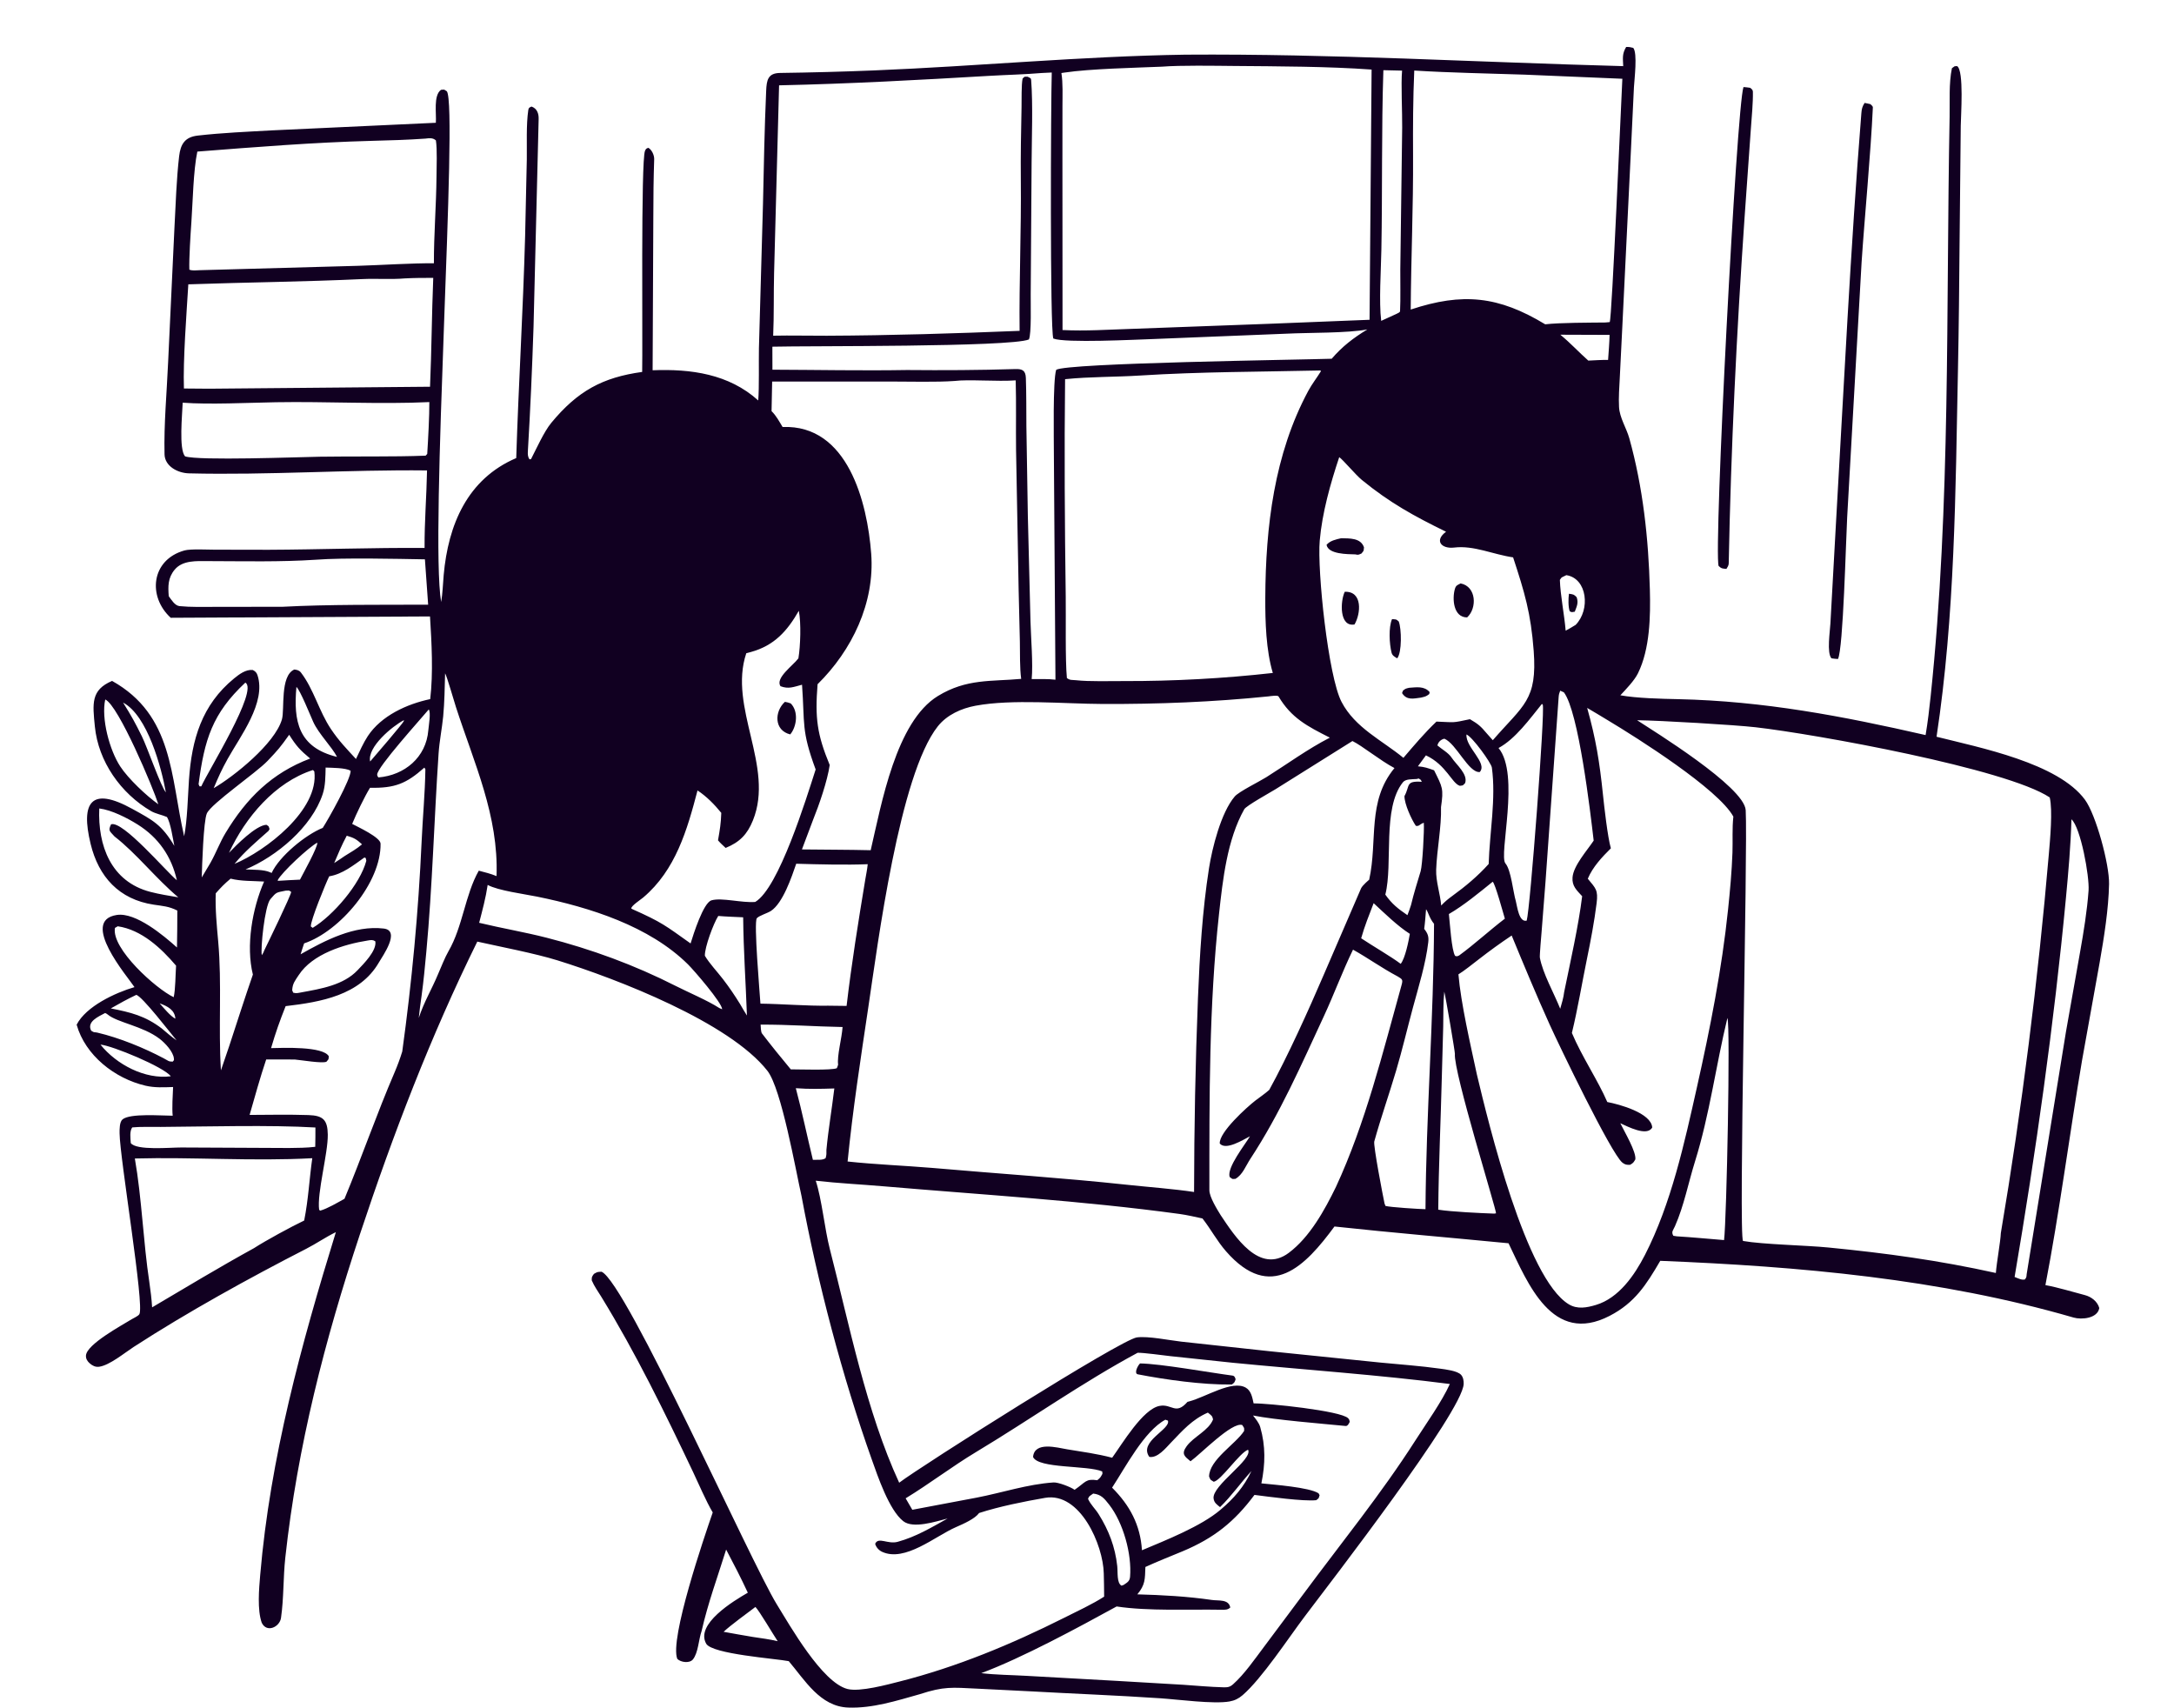 <?xml version="1.0" encoding="UTF-8"?> <svg xmlns="http://www.w3.org/2000/svg" width="266" height="209" viewBox="0 0 266 209" fill="none"><path d="M198.608 8.092C198.572 7.101 198.459 6.608 198.967 5.748C199.397 5.744 199.413 5.756 199.836 5.857C200.375 6.492 199.975 9.694 199.921 10.667L199.53 18.853L198.497 40.002L198.192 46.15C198.136 47.294 198.03 48.67 198.097 49.791C198.168 51.12 199.004 52.368 199.352 53.616C201.03 59.634 201.702 65.89 201.869 72.118C201.958 75.409 201.879 79.405 200.411 82.381C199.966 83.283 198.948 84.325 198.259 85.068C200.283 85.43 203.229 85.495 205.344 85.541C215.779 85.771 225.444 87.611 235.606 89.935C235.872 88.362 236.063 86.738 236.229 85.155C238.7 61.645 238.09 37.914 238.545 14.312C238.581 12.425 238.441 10.183 238.827 8.347C239.244 8.061 239.029 8.112 239.463 8.089C240.323 8.642 239.918 14.183 239.908 15.397L239.766 29.548C239.724 34.767 239.673 40.003 239.567 45.222C239.264 60.243 239.202 75.248 236.947 90.139C242.221 91.465 251.814 93.352 255.11 97.85C256.445 99.672 258.098 105.726 258.054 108.154C257.999 111.197 257.438 114.712 256.898 117.787L254.751 129.723C253.235 138.659 251.967 148.444 250.267 157.23C251.835 157.517 253.532 158.047 255.086 158.45C255.872 158.653 256.631 159.217 256.858 160.034C256.653 161.314 254.687 161.483 253.714 161.2C237.303 156.441 220.16 154.946 203.141 154.258C201.437 157.171 200.042 159.39 196.948 160.991C189.925 164.628 186.941 157.019 184.577 152.111C177.494 151.421 170.341 150.824 163.279 150.059C159.727 154.874 155.493 159.376 150.005 153.087C148.908 151.83 148.188 150.446 147.199 149.169L147.125 149.075C146.242 148.886 145.222 148.648 144.333 148.526C132.309 146.886 120.197 146.178 108.114 145.142C105.34 144.904 102.58 144.774 99.811 144.457C100.55 146.699 100.896 150.346 101.536 152.83C103.935 162.138 105.989 172.667 110.019 181.406C112.73 179.35 137.138 163.887 139.105 163.628C140.489 163.445 143.054 163.98 144.538 164.147L155.246 165.31L168.883 166.705C171.32 166.944 173.788 167.111 176.211 167.453C176.867 167.545 178.317 167.707 178.77 168.207C179.035 168.5 179.105 168.951 179.088 169.331C178.931 172.722 162.721 193.684 159.647 197.757C157.639 200.417 154.4 205.365 152.035 207.403C151.55 207.82 151.07 208.057 150.439 208.17C148.53 208.514 144.132 207.925 141.992 207.781C136.668 207.423 131.328 207.223 126 206.925L119.538 206.601C116.474 206.453 115.521 206.307 112.535 207.282C109.693 208.082 106.751 209.028 103.773 208.915C100.349 208.785 98.491 205.579 96.509 203.238C94.903 202.922 87.129 202.381 86.405 201.1C85.055 198.71 89.72 195.89 91.5 194.863C90.682 193.102 89.756 191.302 88.847 189.586C87.802 192.936 86.635 196.085 85.845 199.554C85.481 200.564 85.443 202.211 84.779 203.029C84.378 203.523 83.312 203.398 82.87 202.961C81.9 200.547 86.168 188.03 87.207 185.045C86.364 183.621 85.517 181.6 84.791 180.075C81.327 172.793 77.792 165.534 73.568 158.651C73.159 157.985 72.705 157.369 72.403 156.645C72.404 156.197 72.411 156.229 72.67 155.857C73.113 155.603 73.09 155.617 73.606 155.593C76.606 156.894 91.871 191.154 95.054 196.303C96.66 198.901 100.58 205.839 103.687 206.643C105.207 207.037 108.644 206.089 110.107 205.718C117.093 203.944 123.773 201.162 130.198 197.937C131.722 197.172 133.689 196.258 135.097 195.345C135.094 194.414 135.078 193.452 135.052 192.506C134.985 189.044 132.167 182.515 127.872 183.258C125.323 183.7 122.267 184.311 119.799 185.114C119.285 185.819 117.949 186.413 116.952 186.847C114.434 187.943 110.734 191.155 107.925 189.859C107.524 189.673 107.182 189.286 107.081 188.879C107.479 187.986 108.615 188.975 109.845 188.635C112.089 188.015 113.938 186.896 115.946 185.784C114.474 186.16 111.735 187.065 110.518 186.112C108.783 184.753 107.387 180.584 106.669 178.569C103.073 168.473 100.026 156.875 98.069 146.327C97.357 143.17 95.609 133.192 93.897 131.011C89.244 125.081 75.548 119.78 68.203 117.495C65.461 116.643 61.096 115.808 58.4 115.203C52.673 126.821 48.106 138.752 44.036 151.019C39.743 163.957 36.389 176.985 34.91 190.559C34.64 193.032 34.735 195.493 34.382 197.949C34.224 199.052 32.646 199.822 32.025 198.542C31.465 196.948 31.689 194.425 31.836 192.705C33.061 178.353 36.864 164.463 41.095 150.75C39.855 151.349 38.713 152.148 37.485 152.778C30.518 156.352 22.914 160.544 16.353 164.797C15.252 165.51 13.403 167.046 12.128 167.218C11.68 167.278 11.319 167.097 10.988 166.81C10.695 166.557 10.487 166.237 10.519 165.833C10.63 164.462 14.845 162.187 16.109 161.408C16.366 161.249 16.887 161.035 17.049 160.792C17.712 159.802 14.658 141.707 14.631 138.647C14.627 138.203 14.613 137.273 14.99 136.957C15.912 136.184 19.763 136.504 21.129 136.504C21.032 135.561 21.136 133.95 21.179 132.994C20.017 133.032 18.936 133.096 17.797 132.83C14.027 131.947 10.43 129.116 9.378 125.368C10.528 123.121 14.107 121.457 16.455 120.772C15.583 119.459 9.718 112.643 14.287 111.944C16.607 111.59 20.015 114.451 21.654 115.924C21.695 114.446 21.684 112.887 21.696 111.403C20.657 110.88 19.938 110.854 18.806 110.683C14.577 110.045 12.062 107.276 11.086 103.243C9.855 98.159 11.136 96.18 16.184 98.963C18.721 100.36 19.784 100.893 21.332 103.495C21.165 102.701 20.88 100.654 20.423 99.957C19.85 99.707 19.03 99.553 18.501 99.246C14.768 97.079 12.029 93.156 11.607 88.89C11.328 86.066 11.108 84.422 13.713 83.308C21.216 87.507 20.842 94.95 22.53 102.314C22.919 100.453 22.988 97.353 23.122 95.402C23.461 90.467 24.69 86.238 28.648 83C29.273 82.488 30.066 81.896 30.913 81.967C31.215 82.114 31.393 82.268 31.504 82.604C32.609 85.937 29.385 90.099 27.849 92.857C27.114 94.177 26.697 95.115 26.146 96.432C28.633 94.99 33.627 90.992 34.495 88.02C34.846 86.815 34.242 82.692 36.007 81.914C36.312 81.952 36.594 81.989 36.821 82.284C38.389 84.318 39.036 87.029 40.491 89.196C41.479 90.668 42.403 91.604 43.555 92.859C43.968 91.984 44.477 90.855 45.002 90.061C46.656 87.559 49.792 86.135 52.638 85.534C53.018 82.332 52.813 78.617 52.613 75.42L20.89 75.584C18.053 72.993 18.475 68.498 22.564 67.348C23.297 67.141 25.419 67.249 26.279 67.252L32.881 67.264C39.228 67.238 45.547 66.994 51.949 67.043C51.929 63.808 52.191 60.764 52.25 57.556C42.579 57.444 32.814 58.153 23.118 57.913C21.737 57.879 20.168 57.039 20.132 55.592C20.042 51.907 20.411 47.986 20.571 44.309L21.35 27.744C21.503 24.873 21.587 21.973 21.917 19.119C22.091 17.616 22.639 16.765 24.192 16.588C27.197 16.247 30.229 16.121 33.25 15.952L53.328 15.021C53.415 13.89 53.009 11.678 53.956 10.992C54.464 10.953 54.231 10.9 54.676 11.17C56.06 13.12 52.568 65.335 53.977 73.656C54.158 72.645 54.194 71.403 54.286 70.364C54.835 64.199 57.187 58.6 63.163 56.044C63.452 46.986 63.999 38.013 64.252 28.873L64.458 19.496C64.484 17.67 64.372 15.261 64.639 13.467C64.687 13.146 64.795 13.159 65.032 13.035C65.711 13.272 65.929 13.897 65.906 14.563L65.281 39.982C65.113 45.055 64.89 50.113 64.589 55.18C64.566 55.565 64.567 55.901 64.797 56.204C64.857 56.191 64.917 56.177 64.977 56.164C65.641 54.88 66.568 52.805 67.445 51.743C70.666 47.843 73.715 46.175 78.573 45.505C78.65 42.279 78.402 19.633 78.919 18.458C79.037 18.191 79.069 18.175 79.329 18.084C79.758 18.325 80.059 19.001 80.043 19.473C79.964 21.798 79.939 24.128 79.938 26.455L79.851 45.301C84.539 45.116 89.182 45.754 92.774 48.994C92.902 47.41 92.825 44.309 92.859 42.61L93.356 24.91C93.456 20.309 93.54 15.702 93.745 11.104C93.803 9.796 93.957 8.946 95.447 8.925C99.273 8.873 103.083 8.773 106.909 8.617C119.624 8.1 132.304 6.886 145.029 6.688C162.871 6.558 180.767 7.615 198.608 8.092ZM149.28 184.391C148.887 184.076 148.553 183.863 148.486 183.327C148.29 181.738 153.343 178.555 152.706 177.37C151.653 177.75 149.35 181.216 148.492 181.285C148.004 180.948 148.171 181.161 147.937 180.653C147.953 178.599 151.191 176.682 152.223 175.074C152.228 174.586 152.275 174.825 152 174.352C150.769 173.902 146.899 177.908 145.667 178.784C144.95 178.195 144.491 177.899 145.201 176.931C146.06 175.758 147.887 175.033 148.424 173.664C148.337 173.217 148.222 173.186 147.789 172.829C145.861 173.669 144.694 175.022 143.257 176.518C142.619 177.182 141.634 178.42 140.626 178.247C139.273 176.354 143.28 174.878 142.899 173.808L142.588 173.698C139.98 175.1 137.66 179.596 136.07 182.01C138.237 184.175 139.529 186.568 139.723 189.671C142.666 188.43 146.973 186.734 149.338 184.712C150.986 183.318 152.196 181.915 153.12 179.98C151.792 181.424 150.698 183.018 149.28 184.391ZM142.165 8.157C138.908 8.295 133.385 8.409 130.246 8.879L130.008 8.914L129.866 8.936C130.066 10.112 129.999 11.728 129.997 12.954L129.993 19.195L130.006 40.379C132.898 40.522 135.493 40.327 138.39 40.239L155.177 39.619L167.572 39.124L167.822 8.511C162.453 8.123 156.374 8.117 150.979 8.07C148.597 8.049 144.451 7.975 142.165 8.157ZM169.263 8.587C169.023 15.791 169.151 23.306 169.018 30.534C168.972 33.07 168.71 36.91 168.996 39.258L170.902 38.386C171.101 38.274 171.297 38.226 171.305 38.055C171.378 36.553 171.322 34.435 171.334 32.97L171.564 15.617C171.585 13.825 171.403 10.243 171.551 8.641L169.263 8.587ZM173.042 8.631C172.89 12.054 172.875 15.558 172.895 18.989C172.931 25.282 172.648 31.588 172.608 37.873C178.985 35.756 183.368 36.231 189.065 39.679C190.847 39.47 194.505 39.479 196.415 39.456L196.956 39.407C197.231 39.017 198.348 12.579 198.503 9.636L186.534 9.132C182.046 8.978 177.518 8.91 173.042 8.631ZM127.486 8.93C125.327 9.114 123.201 9.154 121.043 9.281C112.459 9.784 103.922 10.255 95.324 10.44L94.714 33.407C94.649 35.924 94.711 38.579 94.602 41.07C96.794 41.024 98.968 41.085 101.157 41.075C109.006 41.043 116.915 40.798 124.754 40.478C124.688 34.367 124.965 28.168 124.903 22.041C124.872 19.078 124.929 16.055 124.991 13.091C125.01 12.194 124.96 10.394 125.119 9.616C125.439 9.313 125.248 9.404 125.735 9.385C126.023 9.544 126.147 9.528 126.166 9.781C126.397 12.775 126.236 16.948 126.222 19.889L126.112 36.039C126.096 37.004 126.22 40.876 125.889 41.533C123.583 42.484 98.759 42.302 94.504 42.416L94.511 45.232C99.912 45.249 105.602 45.364 110.976 45.271C115.404 45.311 119.825 45.292 124.251 45.153C125.084 45.127 125.488 45.334 125.519 46.238C125.588 48.206 125.568 50.181 125.583 52.151L125.762 63.127L126.086 76.061C126.14 77.998 126.411 81.271 126.231 83.087C127.154 83.084 128.238 83.05 129.14 83.16L128.948 55.647C128.95 53.733 128.808 46.602 129.228 45.25C130.436 44.405 159.167 44.02 162.94 43.891C164.244 42.376 165.59 41.347 167.305 40.303C164.91 40.77 160.136 40.689 157.451 40.823L141.189 41.477C138.926 41.55 130.373 41.995 128.88 41.419C128.456 40.348 128.576 12.341 128.688 8.872L127.486 8.93ZM52.053 16.958C49.882 17.115 47.678 17.174 45.501 17.232C38.356 17.421 31.264 17.991 24.145 18.547C23.652 20.86 23.586 24.766 23.416 27.196C23.318 28.604 23.118 31.638 23.168 32.993C23.561 33.138 23.969 33.077 24.397 33.059L43.808 32.522C46.644 32.435 50.338 32.189 53.09 32.211C53.082 28.71 53.375 25.141 53.408 21.637C53.419 20.469 53.505 18.282 53.336 17.18C52.964 16.842 52.538 16.897 52.053 16.958ZM49.53 34.062C47.849 34.208 46.053 34.064 44.354 34.144C37.258 34.475 30.141 34.54 23.042 34.788C22.831 38.269 22.382 44.068 22.504 47.532L25.586 47.557L52.616 47.316C52.808 42.862 52.83 38.436 53.01 33.998C51.809 33.995 50.734 34.001 49.53 34.062ZM190.917 40.951C192.23 42.038 193.136 43.054 194.338 44.119C195.07 44.086 196.042 44.017 196.757 44.038C196.824 43.042 196.918 41.963 196.942 40.973L190.917 40.951ZM161.551 45.326C154.181 45.495 146.867 45.478 139.485 45.945C136.437 46.138 133.374 46.079 130.319 46.391C130.218 55.174 130.276 64.172 130.397 72.956C130.432 75.499 130.326 80.718 130.54 82.96C130.952 83.25 131.09 83.166 131.678 83.225C133.301 83.403 135.831 83.322 137.532 83.327C143.549 83.346 149.756 83.007 155.736 82.335C154.905 79.557 154.801 76.067 154.815 73.129C154.855 64.448 155.901 55.58 160.077 47.816C160.514 47.003 161.139 46.202 161.626 45.412L161.551 45.326ZM116.791 46.611C114.594 46.772 111.309 46.678 109.046 46.68L94.476 46.679L94.404 50.301C94.971 50.856 95.343 51.561 95.755 52.243C103.742 51.921 106.123 61.487 106.596 67.746C107.051 73.755 104.245 79.573 100.034 83.714C99.708 87.851 99.969 89.843 101.519 93.598C101.235 95.561 100.217 98.488 99.481 100.312L98.12 103.926C100.918 103.964 103.743 103.953 106.534 104.022C107.853 98.36 109.625 88.288 114.762 85.152C118.274 83.008 121.276 83.399 124.947 83.058C124.764 81.732 124.81 79.859 124.786 78.476L124.636 72.162L124.32 55.081C124.286 52.26 124.354 49.339 124.276 46.536C122.083 46.705 118.472 46.392 116.791 46.611ZM22.353 49.268C22.303 50.723 21.866 54.945 22.643 55.835C24.335 56.385 36.46 55.923 39.16 55.878C43.087 55.812 48.167 55.906 52.082 55.748C52.145 55.677 52.21 55.607 52.274 55.536C52.385 53.798 52.544 50.837 52.532 49.193C46.589 49.481 39.818 49.105 33.769 49.212C30.267 49.274 25.675 49.515 22.353 49.268ZM163.861 55.932C162.784 59.15 161.77 62.759 161.476 66.144C161.156 69.83 162.519 82.76 164.141 85.869C165.805 89.061 169.115 90.58 171.714 92.72C173.06 91.149 174.26 89.718 175.757 88.285C178.11 88.371 177.567 88.479 179.855 87.992C180.844 88.573 181.155 88.824 181.924 89.744L182.652 90.563C186.405 86.244 188.11 85.678 187.655 79.623C187.309 75.034 186.552 72.501 185.136 68.192C182.7 67.839 180.334 66.704 177.934 66.992C176.354 67.183 175.465 66.13 176.933 65.057C173.016 63.145 170.046 61.512 166.637 58.726C165.867 58.097 164.309 56.227 163.861 55.932ZM38.66 68.48C34.256 68.77 29.878 68.658 25.466 68.65C24.085 68.647 22.349 68.519 21.373 69.695C20.538 70.701 20.552 71.728 20.648 72.944C20.985 73.406 21.403 74.1 21.968 74.157C23.331 74.293 24.851 74.25 26.221 74.249L34.591 74.237C40.139 73.942 46.756 74 52.386 73.984L51.991 68.434C48.408 68.374 42.127 68.22 38.66 68.48ZM191.651 70.368C191.175 70.618 191.069 70.568 190.858 70.951C190.92 72.857 191.401 75.172 191.567 77.159C191.965 76.936 192.411 76.703 192.787 76.453C194.602 74.612 194.227 70.772 191.651 70.368ZM97.74 74.729C96.317 77.216 94.732 78.985 91.869 79.773L91.312 79.921C89.082 86.554 94.79 93.767 92.127 100.367C91.431 102.091 90.506 103.037 88.786 103.742C88.485 103.459 88.107 103.124 87.852 102.813C88.082 101.484 88.208 100.774 88.252 99.451C87.421 98.428 86.453 97.438 85.345 96.71C84.081 101.541 82.668 106.452 78.706 109.803C78.368 110.09 77.248 110.802 77.239 111.145L77.319 111.207C81.036 112.862 81.403 113.235 84.496 115.428C84.842 114.317 86.051 110.449 87.054 110.154C88.291 109.789 90.771 110.487 92.406 110.351C95.301 108.645 98.66 97.675 99.799 94.143C98.022 89.328 98.481 88.602 98.133 83.774C97.098 84.046 96.49 84.332 95.502 83.957C94.815 82.963 97.05 81.416 97.688 80.546C97.94 79.05 98.034 76.198 97.74 74.729ZM54.46 82.379C54.414 84.13 54.389 85.907 54.226 87.65C54.074 89.177 53.765 90.668 53.662 92.2C53.118 100.285 52.909 108.38 52.163 116.453C51.998 118.238 51.832 120 51.59 121.777C51.467 122.68 51.324 123.634 51.239 124.538C51.907 122.518 52.804 121.091 53.591 119.203C53.958 118.371 54.432 117.141 54.874 116.381C56.622 113.373 56.901 109.491 58.581 106.525C59.353 106.728 60.012 106.886 60.754 107.187C61.018 99.794 58.024 93.415 55.786 86.503C55.526 85.703 54.698 82.786 54.46 82.379ZM30.017 83.518C25.981 87.295 25.014 90.481 24.298 95.946L24.411 96.207L24.629 96.209C25.443 94.362 31.673 84.401 30.017 83.518ZM36.27 84.041C35.892 88.238 36.498 91.448 41.237 92.605C40.629 91.396 38.981 89.779 38.32 88.307C37.909 87.391 36.743 84.478 36.27 84.041ZM190.899 84.501C190.786 84.812 190.735 84.927 190.71 85.267L189.101 107.866L188.626 113.951C188.593 114.352 188.366 116.918 188.41 117.164C188.761 119.094 190.148 121.527 190.901 123.42C191.098 122.725 191.3 122.09 191.384 121.37C192.114 117.801 193.155 113.206 193.585 109.651C192.92 108.921 192.324 108.41 192.407 107.35C192.519 105.912 194.173 104.079 194.995 102.848C194.581 99.3 193.15 87.063 191.349 84.706L190.899 84.501ZM155.202 85.201C148.45 85.89 141.692 86.158 134.906 86.129C130.155 86.109 123.859 85.507 119.361 86.344C117.623 86.667 115.864 87.456 114.747 88.863C110.052 94.774 107.409 115.43 106.235 123.287C105.299 129.548 104.337 135.805 103.708 142.107C107.099 142.473 110.641 142.607 114.064 142.892C121.995 143.586 129.977 144.103 137.895 144.953C140.441 145.226 143.614 145.46 146.1 145.837C146.114 137.934 146.26 130.013 146.577 122.104C146.788 116.825 147.109 111.456 147.93 106.208C148.306 103.801 149.393 99.412 151.075 97.448C151.584 96.854 154.086 95.625 154.926 95.097C157.511 93.474 159.992 91.645 162.714 90.249C159.942 88.85 157.999 87.843 156.434 85.206C156.332 85.034 155.43 85.171 155.202 85.201ZM12.876 85.579C12.368 87.916 13.399 91.765 14.711 93.77C15.699 95.279 17.924 97.374 19.372 98.4C18.773 96.465 14.497 86.287 12.876 85.579ZM15.058 85.959C16.085 87.597 16.548 88.443 17.362 90.094C18.02 91.428 19.692 96.257 20.295 96.946C19.761 93.942 18.052 87.537 15.058 85.959ZM188.662 86.12C187.171 87.958 185.432 90.396 183.353 91.518C186.024 94.727 183.341 104.633 184.199 105.639C184.891 106.45 185.126 109.104 185.472 110.265C185.65 110.97 185.861 112.869 186.798 112.638C187.216 111.323 189.06 86.941 188.764 86.216L188.662 86.12ZM194.198 86.612C195.266 90.416 195.714 93.217 196.125 97.173C196.282 98.685 196.705 102.451 197.099 103.788C196.008 104.87 194.879 106.068 194.275 107.509C195.249 108.693 195.554 108.884 195.355 110.495C195.079 112.732 194.627 115.102 194.173 117.31C193.569 120.254 193.038 123.467 192.329 126.38C193.548 129.277 195.512 132.17 196.661 134.83C198.113 135.101 202.035 136.168 202.158 137.944C201.535 139.099 199.117 137.812 198.253 137.426C198.778 138.496 200.232 140.952 200.09 141.857C199.849 142.246 199.869 142.262 199.46 142.508C199.064 142.538 198.809 142.494 198.493 142.233C197.111 141.092 190.758 127.897 189.581 125.29C187.97 121.721 186.455 118.079 184.962 114.459C183.528 115.419 182.301 116.307 180.936 117.368C180.38 117.8 179.008 118.885 178.446 119.209C178.75 122.777 179.925 127.827 180.701 131.447C182.125 137.423 186.714 156.428 191.955 159.581C193.004 160.212 194.155 159.99 195.269 159.657C198.076 158.819 200.006 155.999 201.27 153.534C204.482 147.271 206.1 139.838 207.632 133.004C209.236 125.848 210.682 118.559 211.439 111.259C211.678 108.959 211.894 106.619 211.976 104.307C212.027 102.86 211.924 101.343 212.086 99.91C210.242 96.546 200.349 90.296 196.767 88.148C196.559 88.023 194.31 86.658 194.198 86.612ZM52.459 86.801C51.53 87.918 46.077 93.939 46.15 94.778C46.165 94.955 46.197 94.96 46.296 95.118C49.506 94.85 52.141 92.661 52.407 89.347C52.45 88.811 52.747 87.148 52.459 86.801ZM49.407 88.115C48.019 88.839 44.912 91.397 45.29 93.166C45.787 92.6 49.329 88.476 49.423 88.203L49.407 88.115ZM200.309 88.118C202.214 89.372 213.423 96.245 213.595 99.122C213.868 103.697 212.698 151.37 213.272 151.829C215.711 152.26 220.962 152.358 223.727 152.63C230.813 153.326 237.234 154.205 244.203 155.746C244.312 154.385 244.766 151.935 244.812 150.865C247.387 135.651 249.372 119.864 250.687 104.477C250.837 102.726 251.174 99.141 250.794 97.563C245.499 94.045 222.086 89.807 214.803 88.978C212.247 88.687 203.143 88.148 200.309 88.118ZM35.383 89.897C34.282 91.442 34.029 91.734 32.742 93.09C31.347 94.559 25.837 98.32 25.307 99.525C24.895 100.462 24.72 105.986 24.686 107.351L25.694 105.658L25.78 105.506C26.443 104.328 26.904 103.063 27.584 101.933C30.151 97.669 33.261 94.576 37.95 92.806C36.712 91.779 36.242 91.259 35.383 89.897ZM179.431 89.86C179.287 91.418 182.053 93.344 181.056 94.456C179.689 94.58 178.189 90.984 176.728 90.379C176.309 90.463 175.972 90.779 175.876 91.204C176.41 91.663 177.226 92.108 177.596 92.673C178.168 93.547 179.653 94.729 179.261 95.817C178.894 96.168 179.105 96.068 178.613 96.141C177.632 95.829 176.969 93.594 174.47 92.416L173.489 93.755C174.372 93.84 174.634 93.953 175.467 94.243C176.502 96.327 176.646 96.469 176.315 98.747C176.384 101.174 175.807 103.967 175.722 106.411C175.673 107.829 176.218 109.352 176.339 110.789C176.764 110.332 177.174 109.995 177.678 109.629C179.311 108.445 180.793 107.211 182.147 105.707C182.264 101.852 183.059 97.71 182.538 93.911C182.459 93.337 180.159 90.16 179.431 89.86ZM165.478 90.664L156.075 96.554C155.493 96.918 152.484 98.58 152.245 99.003C150.144 102.728 149.612 107.633 149.149 111.856C147.922 123.043 147.974 134.381 147.973 145.619C147.973 146.447 148.929 147.98 149.367 148.689C151.07 151.23 154.089 155.978 157.689 153.283C160.259 151.36 162.079 148.054 163.463 145.21C167.088 137.378 169.19 128.775 171.497 120.49C171.682 119.828 171.548 119.797 171.02 119.468C169.039 118.418 167.403 117.221 165.549 116.189C164.248 118.855 163.225 121.656 161.987 124.32C159.221 130.278 156.607 136.271 152.988 141.781C152.404 142.672 152.053 143.721 151.157 144.231C150.658 144.246 150.889 144.306 150.453 144C150.089 142.852 152.325 140.067 152.94 139.022C152.096 139.45 149.993 140.793 149.245 139.909C149.134 138.546 152.569 135.449 153.608 134.647C154.057 134.301 154.857 133.755 155.303 133.338C157.553 129.26 160.165 123.459 161.93 119.347L166.53 108.696C166.685 108.328 167.526 107.627 167.525 107.633C168.597 102.808 167.235 98.077 170.62 93.971C168.875 93.052 166.674 91.245 165.478 90.664ZM39.842 93.91C39.815 94.982 39.824 96.13 39.483 97.156C38.147 101.184 33.854 104.78 30.04 106.373C30.943 106.415 32.279 106.373 33.044 106.719L33.236 106.805C34.187 104.752 37.391 102.124 39.49 101.289C40.163 100.259 42.969 95.265 42.899 94.295C42.244 93.931 40.639 93.941 39.842 93.91ZM51.923 93.914C49.7 95.896 48.289 96.442 45.274 96.382C44.63 97.417 43.57 99.624 43.089 100.802C43.757 101.159 46.55 102.443 46.564 103.216C46.648 107.966 41.593 113.952 37.21 115.421C37.067 115.858 36.908 116.315 36.779 116.754C39.777 115.056 43.356 113.182 46.95 113.605C49.054 113.853 46.814 116.966 46.355 117.761C44.035 121.773 39.248 122.596 34.95 123.098C34.23 124.905 33.718 126.35 33.167 128.234C34.566 128.201 39.558 127.99 40.232 129.238C40.175 129.719 40.259 129.502 39.941 129.9C39.448 130.138 36.857 129.696 36.062 129.628L32.57 129.622C31.83 131.817 31.184 134.172 30.54 136.407C32.935 136.397 35.316 136.346 37.745 136.426C39.554 136.485 40.082 137.037 40.106 138.822C40.137 141.123 38.77 145.981 39.048 148.017L39.184 148.12C40.085 147.863 41.3 147.136 42.15 146.669C44.269 141.574 46.097 136.272 48.285 131.188C48.621 130.408 48.968 129.471 49.218 128.65C50.392 120.138 51.201 111.548 51.587 102.963C51.719 100.01 52.007 97.046 52.047 94.116L51.923 93.914ZM38.294 94.208C33.629 95.708 30.017 100.024 28.017 104.34C28.878 103.432 31.317 100.96 32.6 100.912C32.959 101.162 32.827 101 32.982 101.437L32.852 101.659C31.418 102.93 29.906 104.21 28.695 105.691C32.454 104.13 39.073 99.113 38.459 94.381L38.294 94.208ZM173.353 95.308C172.725 95.358 171.989 95.286 171.645 95.719C169.103 98.918 170.462 105.658 169.502 109.454C170.306 110.599 171.046 111.172 172.206 111.969C172.356 111.568 172.53 111.132 172.646 110.725C172.978 109.315 173.451 107.841 173.822 106.597C174.044 105.849 174.28 101.536 174.21 100.661C173.614 100.878 173.672 101.121 173.232 101.035C172.693 100.234 171.834 98.367 171.843 97.399C172.545 96.133 171.936 95.516 173.963 95.652C173.79 95.314 173.901 95.461 173.582 95.245L173.353 95.308ZM12.146 98.913C11.956 103.451 13.574 107.865 18.395 109.119C19.518 109.411 20.673 109.589 21.816 109.785C19.064 107.477 16.697 104.415 14.016 102.342C13.451 101.687 13.186 101.684 13.59 100.854C15.013 100.35 20.337 106.637 21.639 107.696C20.992 104.792 19.389 102.477 16.852 100.883C15.578 100.082 13.653 99.096 12.146 98.913ZM253.453 100.239C253.365 103.4 253.076 106.702 252.778 109.857C251.315 125.287 249.098 140.958 246.497 156.233C246.902 156.39 247.373 156.644 247.761 156.537C247.961 156.247 247.941 156.261 247.971 155.906L252.781 126.234L254.509 116.478C254.942 114.038 255.372 111.418 255.546 108.95C255.667 107.231 254.582 101.232 253.453 100.239ZM42.426 102.248C41.818 103.377 41.388 104.417 40.889 105.592C41.3 105.319 41.784 105.016 42.178 104.729C42.886 104.29 43.67 103.845 44.295 103.302C43.616 102.679 43.314 102.504 42.426 102.248ZM38.825 103.097C37.823 103.608 34.435 106.764 33.985 107.682L34 107.769C34.898 107.716 35.806 107.656 36.704 107.623C37.127 106.793 38.874 103.674 38.825 103.097ZM44.59 104.911C43.245 105.858 41.927 106.942 40.28 107.216C39.873 108.034 37.957 112.699 38.035 113.356L38.26 113.52C40.754 112.023 44.068 108.169 44.822 105.315L44.752 104.984L44.59 104.911ZM97.422 105.676C96.87 107.277 95.797 110.494 94.323 111.453C93.902 111.728 92.877 112.027 92.604 112.34C92.204 112.797 92.968 121.571 93.043 122.793C95.677 122.827 98.823 123.088 101.343 123.044L103.585 123.071C104.188 117.917 105.024 112.731 105.871 107.611C105.974 106.988 106.113 106.361 106.169 105.732C103.585 105.843 100.05 105.753 97.422 105.676ZM28.213 107.501C27.417 108.179 27.092 108.51 26.398 109.295C26.323 111.171 26.523 113.261 26.694 115.142C27.168 120.368 26.701 125.744 27.032 130.956L28.045 127.983C29.002 125.076 29.939 122.124 30.942 119.236C30.07 115.733 30.866 111.155 32.313 107.855C30.958 107.771 29.49 107.826 28.213 107.501ZM182.64 107.877C180.977 109.221 179.116 110.764 177.279 111.831C177.402 112.922 177.603 116.302 178.045 116.953C178.363 117.025 178.203 117.02 178.527 116.902C180.391 115.545 182.25 113.829 184.128 112.395C183.92 111.713 182.949 108.118 182.64 107.877ZM59.669 108.267C59.425 109.902 59.039 111.303 58.627 112.902C61.365 113.563 64.194 114.04 66.887 114.729C72.336 116.122 77.644 118.072 82.657 120.618C84.253 121.428 86.557 122.393 88.011 123.33L88.359 123.484C88.364 122.703 84.893 118.696 84.18 117.991C79.438 113.298 72.165 111.017 65.729 109.703C64.2 109.391 60.932 108.963 59.669 108.267ZM34.957 108.967C33.81 109.218 33.866 109.084 33.082 110.013C32.384 110.839 31.858 116.146 32.035 116.866C32.206 116.588 32.244 116.542 32.353 116.238C32.8 115.324 35.537 109.694 35.631 109.126C35.267 108.883 35.473 108.968 34.957 108.967ZM168.072 110.501C167.509 111.958 166.971 113.29 166.546 114.796C167.909 115.708 170.239 117.06 171.384 117.923C171.934 117.235 172.348 115.158 172.502 114.255C170.988 113.292 169.41 111.738 168.072 110.501ZM174.485 111.247C174.42 112.043 174.365 112.858 174.258 113.648C174.694 114.199 174.838 114.581 174.755 115.286C174.444 117.929 173.579 120.681 172.885 123.252C172.191 125.82 171.584 128.414 170.831 130.965C169.971 133.875 168.962 136.73 168.15 139.654C168.016 140.138 169.195 146.261 169.406 147.25L169.52 147.542C170.094 147.706 173.676 147.929 174.416 147.942C174.49 136.328 175.417 124.676 175.462 113.03C174.866 112.298 174.763 111.589 174.485 111.247ZM87.883 112.065C87.299 112.987 86.219 115.875 86.243 116.934C86.814 117.894 87.771 118.897 88.467 119.805C89.261 120.84 89.87 121.744 90.558 122.853C90.814 123.288 91.116 123.836 91.391 124.247C91.247 120.188 90.97 116.313 90.93 112.229C89.933 112.181 88.873 112.148 87.883 112.065ZM14.407 113.328L14.065 113.528C13.603 116.056 19.086 120.982 21.254 122.005C21.476 121.008 21.465 119.241 21.543 118.148C19.706 115.99 17.318 113.757 14.407 113.328ZM45.003 115.068C42.058 115.533 38.23 116.718 36.552 119.296C36.103 119.985 35.794 120.315 35.751 121.157L35.874 121.452C36.253 121.565 36.492 121.483 36.882 121.413C39.262 120.976 42.02 120.532 43.75 118.704C44.494 117.918 46.115 116.318 45.924 115.17C45.637 114.97 45.424 114.995 45.003 115.068ZM176.712 121.326C176.572 122.71 176.614 124.178 176.584 125.577L176.414 131.775C176.282 137.139 176.024 142.649 175.978 148.002C177.588 148.258 181.111 148.422 182.82 148.483L183.046 148.446C183.125 148.104 177.806 131.07 178.014 128.929C178.035 128.716 176.853 121.746 176.712 121.326ZM16.67 121.722C15.522 122.272 14.658 122.749 13.56 123.377C15.999 123.86 17.748 124.281 19.793 125.831C20.39 126.336 20.963 126.842 21.606 127.288C20.873 126.406 17.367 121.852 16.67 121.722ZM19.533 122.76C20.002 123.288 20.853 124.328 21.456 124.635C21.397 123.573 20.502 123.103 19.533 122.76ZM12.865 123.938C12.044 124.379 10.583 124.99 11.157 126.104C11.593 126.39 11.523 126.248 11.901 126.336C14.601 126.966 17.651 128.215 20.058 129.497C20.585 129.772 20.622 129.899 21.133 129.888C21.304 129.671 21.296 129.765 21.279 129.525C21.217 128.676 20.171 127.583 19.523 127.09C17.465 125.522 14.348 125.11 13.175 124.122C13.12 124.075 12.949 123.961 12.865 123.938ZM211.357 124.546C209.946 130.366 209.188 136.349 207.397 142.088C206.579 144.708 206.046 147.526 204.939 150.029C204.727 150.514 204.455 150.702 204.742 151.196L205.182 151.263C207.128 151.377 209.011 151.57 210.948 151.721C211.262 149.213 211.741 125.494 211.357 124.546ZM93.064 125.361C93.073 125.596 93.103 126.271 93.225 126.432C94.211 127.728 95.728 129.606 96.757 130.833C97.786 130.831 101.723 130.972 102.39 130.692C102.451 130.538 102.509 130.416 102.548 130.257C102.4 129.184 102.998 127.05 103.093 125.653C99.71 125.595 96.464 125.342 93.064 125.361ZM12.293 127.806C14.232 130.227 17.732 132.088 20.899 131.681C20.049 130.539 13.705 127.916 12.293 127.806ZM97.372 133.138C98.135 136.003 98.754 139.008 99.462 141.905C100.064 141.875 100.621 141.975 101.017 141.7C101.143 141.268 101.12 141.13 101.116 140.69C101.345 138.223 101.789 135.656 102.084 133.17C100.414 133.222 99.049 133.265 97.372 133.138ZM19.67 137.877C18.741 137.881 17.045 137.839 16.178 137.935C15.839 138.402 15.964 139.25 16 139.852C16.703 140.787 20.8 140.387 22.187 140.392L35.36 140.455C36.451 140.439 37.483 140.441 38.571 140.309C38.579 139.546 38.607 138.702 38.593 137.946C33.077 137.619 25.271 137.837 19.67 137.877ZM16.499 141.739C17.356 146.638 17.527 151.954 18.276 156.897C18.416 157.826 18.559 159.013 18.612 159.951C22.784 157.486 26.833 155.043 31.08 152.706C32.539 151.764 35.599 150.103 37.219 149.328C37.741 146.696 37.843 144.272 38.209 141.703C31.004 142.099 23.574 141.547 16.499 141.739ZM139.195 165.509C132.419 169.154 126.015 173.694 119.416 177.659C116.496 179.413 113.698 181.56 110.81 183.315L111.626 184.718C114.251 184.211 116.88 183.738 119.504 183.231C122.617 182.63 125.723 181.589 128.901 181.374C129.47 181.336 131.005 181.924 131.482 182.274C132.867 181.331 132.813 180.894 134.257 181.102C134.66 180.777 134.645 180.752 134.889 180.318L134.864 180.027C133.071 179.258 127.028 179.701 126.4 178.257C126.574 176.312 129.37 177.121 130.565 177.318C132.431 177.626 134.243 177.863 136.079 178.351C137.324 176.626 139.837 172.387 141.88 172.008C143.401 171.725 143.842 173.178 145.296 171.513L145.501 171.46C147.541 170.924 150.745 168.816 152.421 169.772C153.097 170.158 153.228 170.993 153.385 171.702C155.03 171.668 164.048 172.599 164.948 173.514C165.107 173.676 165.096 173.745 165.148 173.955C165.053 174.157 164.897 174.489 164.648 174.465C161.643 174.171 156.036 173.726 153.314 173.182C153.638 173.604 154.046 174.077 154.195 174.596C154.862 176.916 154.823 179.117 154.336 181.487C155.808 181.642 160.191 181.964 161.329 182.699L161.459 182.937C161.293 183.423 161.432 183.233 161.046 183.544C159.454 183.706 155.258 183.122 153.491 182.898C151.044 186.172 148.57 188.168 144.722 189.786C143.206 190.412 141.633 191.036 140.145 191.715C140.086 193.225 140.139 193.879 139.159 195.064C142.214 195.147 145.261 195.312 148.288 195.752C149.099 195.87 150.33 195.631 150.531 196.67C150.236 196.971 149.88 196.957 149.403 196.948C145.469 196.877 140.492 197.135 136.625 196.547C131.93 199.119 125.078 202.84 120.061 204.705C121.773 204.914 123.778 204.932 125.532 205.031L136.66 205.652L144.787 206.129C146.404 206.24 148.076 206.396 149.692 206.437C150.218 206.45 150.487 206.411 150.885 206.056C152.262 204.827 153.53 202.983 154.651 201.494L159.498 195.001C164.112 188.771 168.992 182.785 173.193 176.215C174.497 174.176 176.417 171.496 177.396 169.329C169.054 168.242 159.31 167.56 150.828 166.729L143.199 165.921C142.373 165.826 139.855 165.484 139.195 165.509ZM133.757 182.733C133.368 183.028 133.257 183.003 133.125 183.383C133.485 184.15 133.987 184.556 134.432 185.266C135.67 187.24 136.449 189.277 136.699 191.598C136.787 192.407 136.626 193.656 137.219 194.003L137.474 193.916C137.879 193.631 138.223 193.494 138.27 192.911C138.495 190.13 137.44 186.321 135.721 184.102C135.089 183.287 134.709 182.847 133.757 182.733ZM92.43 196.605C91.456 197.345 89.355 198.869 88.537 199.647C89.72 199.856 90.928 200.084 92.111 200.275C93.115 200.425 94.169 200.561 95.152 200.795C94.597 199.971 92.917 197.096 92.43 196.605Z" fill="#110021"></path><path d="M211.235 69.606C210.674 69.543 210.637 69.573 210.283 69.244C209.659 67.409 212.481 12.975 213.325 10.65C213.644 10.672 213.829 10.699 214.145 10.743C214.328 10.906 214.471 10.966 214.476 11.24C214.499 12.622 214.328 14.307 214.233 15.678L213.448 26.744C212.479 40.773 211.788 54.893 211.518 68.945C211.514 69.18 211.359 69.418 211.235 69.606Z" fill="#110021"></path><path d="M224.887 80.624C224.577 80.615 224.395 80.587 224.087 80.543C223.503 79.892 223.906 77.275 223.958 76.311L224.639 64.028C225.604 47.294 226.412 30.57 227.747 13.856C227.79 13.317 227.858 13.044 228.143 12.592C228.38 12.629 228.616 12.689 228.851 12.742C228.972 12.861 229.16 12.994 229.154 13.133C228.895 18.797 228.14 26.6 227.775 32.096L226.01 63.312C225.855 66.121 225.531 79.352 224.887 80.624Z" fill="#110021"></path><path d="M165.832 67.827C164.893 67.797 162.519 67.828 162.309 66.657C162.763 66.137 163.451 66.002 164.098 65.851C165.15 65.877 166.487 65.802 166.891 66.962C166.823 67.518 166.923 67.276 166.585 67.719C166.208 67.877 166.22 67.913 165.832 67.827Z" fill="#110021"></path><path d="M179.511 75.538C177.825 75.543 177.663 73.261 178.014 72.052C178.144 71.606 178.34 71.575 178.717 71.381C180.657 71.755 180.744 74.42 179.511 75.538Z" fill="#110021"></path><path d="M165.731 76.403C163.84 76.739 163.989 73.525 164.539 72.403C166.755 72.316 166.507 75.089 165.731 76.403Z" fill="#110021"></path><path d="M192.682 74.84C192.236 74.892 192.421 74.948 192.063 74.792C191.866 74.226 191.889 73.239 191.97 72.642C192.552 72.734 192.552 72.711 192.91 73.063C193.151 73.751 192.945 74.149 192.682 74.84Z" fill="#110021"></path><path d="M170.953 80.546C170.648 80.363 170.359 80.212 170.269 79.867C169.988 78.793 169.888 76.723 170.325 75.745C170.899 75.812 170.764 75.713 171.142 76.033C171.488 76.897 171.547 79.844 170.953 80.546Z" fill="#110021"></path><path d="M173.857 85.352C172.923 85.474 172.127 85.702 171.548 84.797L171.667 84.488C172.009 84.226 172 84.251 172.426 84.147C173.309 84.09 174.265 83.91 174.926 84.678L174.874 84.919C174.461 85.232 174.378 85.225 173.857 85.352Z" fill="#110021"></path><path d="M96.691 89.853C94.693 89.365 94.744 87.049 96.038 85.869C96.383 85.93 96.414 85.949 96.748 86.061C97.72 87.022 97.501 88.878 96.691 89.853Z" fill="#110021"></path><path d="M150.727 169.39L150.603 169.392C147.11 169.429 142.645 168.811 139.221 168.145C138.727 168.049 139.19 167.098 139.491 166.812C142.051 166.853 148.011 167.935 150.79 168.298C151.065 168.334 151.118 168.552 151.184 168.753C151.04 169.153 151.064 169.134 150.727 169.39Z" fill="#110021"></path></svg> 